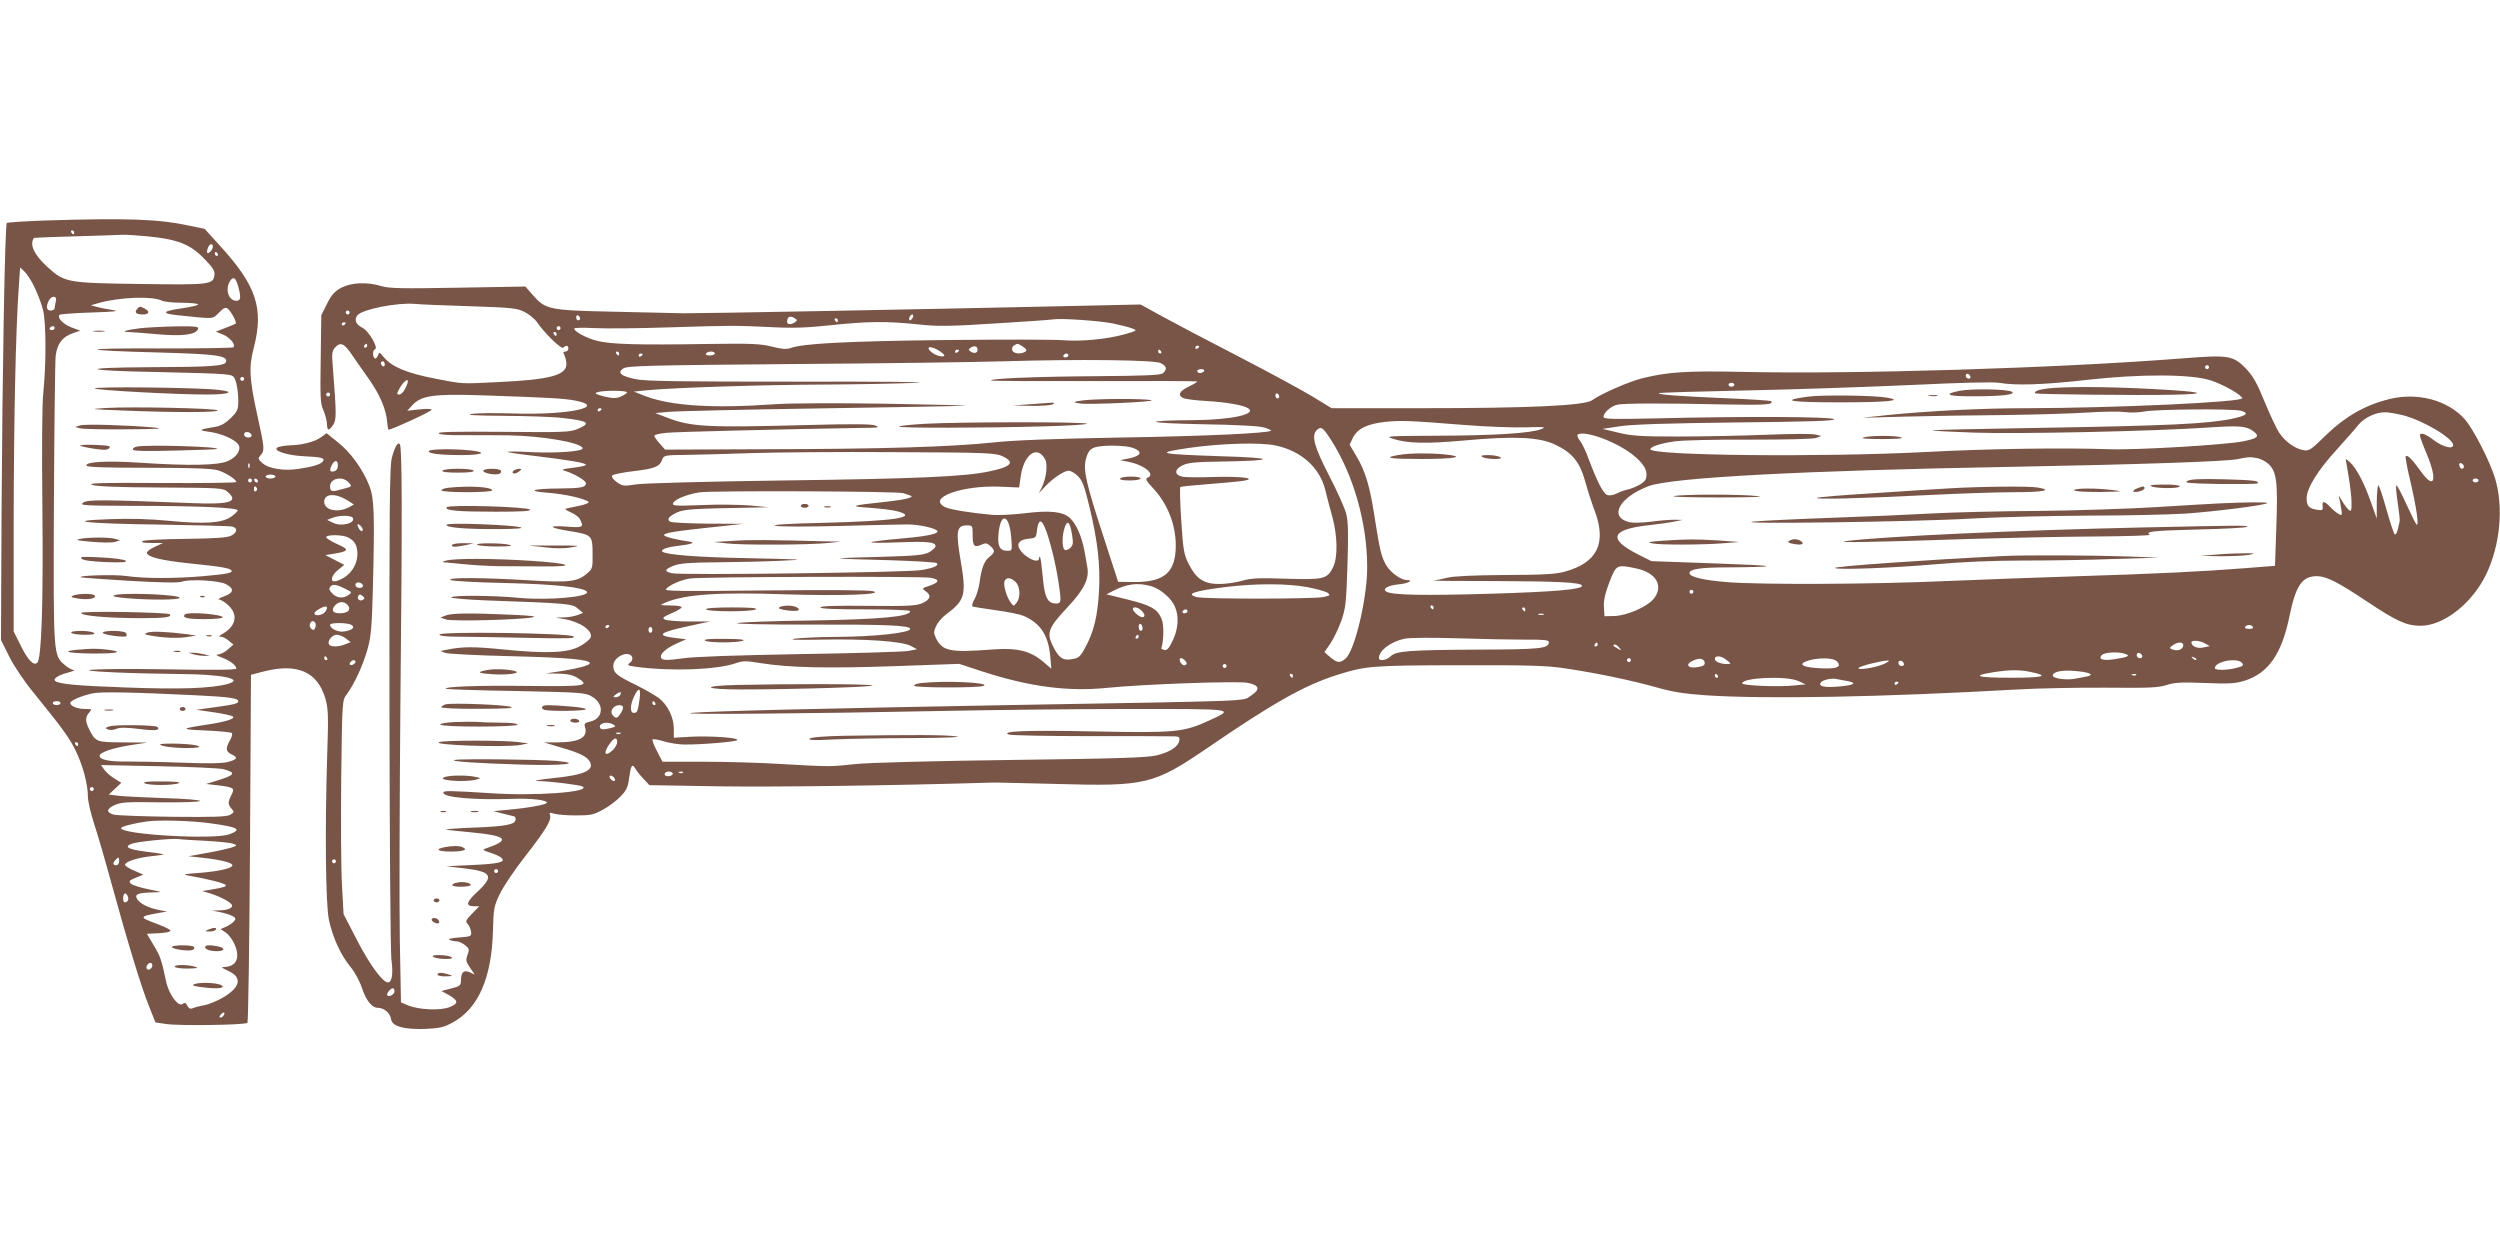 <?xml version="1.0" standalone="no"?>
<!DOCTYPE svg PUBLIC "-//W3C//DTD SVG 20010904//EN"
 "http://www.w3.org/TR/2001/REC-SVG-20010904/DTD/svg10.dtd">
<svg version="1.0" xmlns="http://www.w3.org/2000/svg"
 width="1280pt" height="640pt" viewBox="0 0 1280 640"
 preserveAspectRatio="xMidYMid meet">
<g transform="translate(0,640) scale(0.1,-0.1)"
fill="#795548" stroke="none">
<path d="M228 5271 c-103 -4 -190 -9 -193 -13 -10 -9 -23 -765 -27 -1479 l-3
-656 42 -84 c24 -49 78 -129 130 -192 144 -177 180 -227 212 -294 35 -72 61
-168 61 -231 0 -23 14 -84 30 -134 17 -50 58 -191 91 -312 82 -299 152 -529
192 -628 l33 -83 55 -8 c68 -10 404 -5 416 6 4 5 10 408 13 895 l5 887 65 17
c172 44 276 -1 316 -139 14 -49 16 -87 10 -263 -13 -403 -9 -788 8 -869 19
-90 60 -180 110 -241 21 -25 47 -72 58 -105 22 -68 52 -105 83 -105 31 0 63
-27 67 -57 4 -38 66 -55 178 -51 71 3 94 9 138 33 131 71 200 229 206 471 3
111 5 125 35 187 17 36 76 124 131 194 106 136 135 185 126 210 -5 13 -1 14
21 7 16 -5 66 -9 113 -9 75 0 91 4 136 29 29 15 69 45 90 67 31 31 39 48 45
95 9 65 16 77 31 50 6 -11 25 -35 42 -53 l31 -33 355 -6 c279 -4 861 3 1395
19 22 1 175 -3 340 -7 450 -13 493 -2 762 181 343 235 501 324 668 377 149 47
177 49 630 50 364 1 448 -2 545 -17 166 -25 339 -62 460 -96 80 -23 141 -33
255 -41 308 -20 887 -10 1597 30 104 6 306 10 450 9 221 -2 271 0 312 14 41
13 75 15 196 10 124 -5 155 -3 203 12 120 38 189 136 228 325 33 162 65 210
142 210 48 0 108 -31 258 -131 147 -98 198 -122 269 -123 119 -2 267 113 340
265 71 149 89 342 45 489 -26 87 -111 253 -155 303 -88 99 -243 140 -390 103
-120 -30 -223 -89 -319 -182 -79 -78 -89 -84 -117 -79 -45 8 -94 44 -125 90
-14 22 -48 94 -75 160 -38 94 -59 130 -94 167 -66 68 -89 72 -327 53 -639 -50
-1686 -82 -2253 -69 -282 6 -377 0 -509 -32 -69 -17 -212 -79 -259 -113 -40
-28 -319 -41 -884 -41 l-450 0 -100 61 c-55 33 -226 126 -381 206 -155 80
-330 172 -390 205 l-107 59 -463 -10 c-670 -15 -1801 -36 -1877 -35 -36 1
-195 4 -355 8 -333 7 -351 11 -415 83 l-40 46 -345 -6 c-286 -5 -352 -4 -392
8 -72 22 -151 19 -203 -7 -36 -19 -51 -35 -75 -82 l-30 -60 -3 -224 c-3 -196
-2 -230 14 -263 9 -21 17 -52 18 -69 1 -37 10 -38 32 -5 17 27 17 51 -2 298
-6 66 -4 80 11 97 28 31 47 23 88 -38 21 -31 61 -88 88 -126 54 -77 87 -154
91 -216 2 -22 5 -40 8 -40 16 0 220 94 220 102 0 5 -26 6 -62 2 l-63 -7 25 27
c46 51 108 60 355 52 358 -12 417 -16 475 -26 176 -32 -26 -76 -310 -67 -91 3
-187 2 -215 -2 -34 -6 19 -9 165 -10 118 -1 253 -5 299 -11 135 -15 150 -26
79 -56 -39 -17 -72 -18 -383 -15 -246 2 -337 0 -329 -8 6 -7 53 -10 125 -9 62
0 168 0 234 -1 176 -3 374 -38 378 -66 3 -16 -129 -26 -263 -20 -68 4 -122 4
-120 1 3 -3 64 -12 135 -20 181 -22 265 -36 265 -46 0 -4 -30 -11 -67 -15 -52
-6 -62 -10 -43 -15 46 -13 110 -50 110 -64 0 -21 -23 -26 -133 -27 -142 -1
-176 -13 -62 -22 86 -6 190 -30 209 -47 4 -4 -18 -14 -50 -20 -33 -7 -63 -13
-69 -15 -5 -1 7 -9 27 -18 20 -8 41 -24 47 -35 22 -42 16 -45 -71 -38 -100 7
-86 -7 24 -24 108 -18 112 -21 112 -115 1 -72 -1 -78 -27 -100 -50 -44 -93
-49 -302 -36 -233 14 -413 15 -399 2 5 -6 131 -13 279 -16 257 -6 406 -22 420
-45 16 -26 -197 -45 -347 -31 -136 13 -348 14 -348 2 0 -4 80 -11 178 -15 423
-15 442 -17 471 -42 l26 -22 -28 -11 c-16 -6 -47 -12 -70 -12 l-42 -1 46 -8
c80 -14 146 -60 133 -94 -3 -9 -27 -29 -52 -43 -61 -36 -171 -41 -397 -18
-153 15 -205 15 -290 -2 l-30 -6 25 -10 c14 -5 169 -13 345 -17 282 -7 395
-17 395 -36 0 -10 -58 -26 -140 -39 l-85 -13 64 -1 c46 -1 73 -7 98 -22 66
-41 44 -44 -253 -41 -259 3 -432 -3 -421 -15 3 -2 164 -8 359 -11 331 -7 355
-8 388 -28 66 -38 60 -114 -10 -129 -25 -5 -30 -11 -25 -26 17 -54 -26 -79
-139 -80 l-71 0 83 -25 c101 -29 138 -48 152 -74 24 -44 -29 -68 -188 -84 -75
-8 -106 -14 -77 -15 63 -1 215 -20 228 -28 46 -28 -244 -50 -473 -34 -211 13
-240 14 -240 2 0 -24 159 -38 360 -31 90 3 170 -6 170 -20 0 -9 -95 -27 -199
-36 l-74 -7 49 -13 c27 -7 52 -13 57 -14 4 0 7 -7 7 -15 0 -26 -48 -36 -207
-42 -84 -3 -152 -8 -150 -10 2 -2 58 -8 123 -14 192 -18 212 -39 79 -84 -16
-6 -12 -9 23 -20 23 -7 50 -19 58 -26 27 -22 -10 -32 -150 -38 l-131 -6 92
-11 c142 -17 154 -39 67 -120 -58 -54 -62 -74 -16 -74 l26 0 -37 -38 c-32 -33
-35 -40 -23 -52 8 -8 16 -26 18 -40 3 -24 0 -25 -62 -30 -42 -3 -59 -8 -47
-13 10 -4 27 -7 37 -7 10 0 28 -9 41 -19 21 -17 23 -23 13 -49 -10 -27 -9 -35
12 -66 l25 -36 -26 12 c-31 14 -45 0 -45 -44 0 -23 -6 -28 -50 -39 l-50 -13
37 -20 c50 -29 52 -43 6 -62 -45 -19 -158 -15 -215 9 l-35 15 -6 323 c-3 178
-1 720 3 1204 10 971 9 1319 -3 1331 -11 12 -25 -12 -41 -71 -11 -41 -13 -270
-12 -1275 1 -674 5 -1255 10 -1292 10 -74 3 -118 -18 -118 -27 0 -96 95 -161
222 l-66 128 -8 147 c-5 82 -6 328 -4 548 5 400 5 400 29 431 39 53 83 149
106 231 18 65 22 116 27 303 10 395 7 467 -18 533 -33 84 -97 173 -163 224
l-56 45 -29 -21 c-31 -23 -97 -40 -158 -41 -22 -1 -49 -5 -60 -9 -38 -15 39
-43 132 -47 89 -4 107 -9 97 -25 -9 -15 -47 -28 -121 -39 -79 -13 -159 0 -192
31 -20 19 -21 22 -7 38 22 24 20 40 -14 193 -43 195 -47 256 -21 356 53 203
14 320 -174 525 l-77 85 -76 16 c-163 35 -316 40 -744 27z m152 -61 c0 -5 -2
-10 -4 -10 -3 0 -8 5 -11 10 -3 6 -1 10 4 10 6 0 11 -4 11 -10z m375 -20 c153
-15 218 -40 288 -112 46 -47 58 -64 55 -86 -6 -49 -23 -51 -377 -46 -378 5
-390 7 -478 87 -69 63 -93 116 -69 149 0 1 95 5 211 8 116 3 224 7 240 8 17 1
75 -3 130 -8z m335 -54 c0 -7 -7 -19 -15 -26 -16 -13 -20 -3 -9 24 8 20 24 21
24 2z m25 -36 c3 -5 1 -10 -4 -10 -6 0 -11 5 -11 10 0 6 2 10 4 10 3 0 8 -4
11 -10z m-937 -173 c16 -34 36 -87 43 -117 15 -64 16 -266 1 -417 -7 -63 -8
-295 -5 -595 5 -479 -4 -769 -26 -791 -18 -18 -48 13 -84 86 l-37 74 0 559 c1
529 10 973 26 1202 l7 103 22 -21 c13 -12 37 -49 53 -83z m1042 5 c15 -55 13
-72 -10 -72 -43 0 -60 67 -28 107 15 18 26 8 38 -35z m-934 -74 c-3 -13 -6
-29 -6 -35 0 -7 -9 -13 -20 -13 -22 0 -26 20 -10 51 15 28 44 25 36 -3z m544
2 c10 -5 55 -10 99 -10 44 0 82 -4 85 -8 3 -5 -36 -14 -86 -21 -98 -14 -104
-26 -18 -35 193 -20 176 -21 211 13 25 26 34 29 46 20 17 -15 46 -69 40 -75
-3 -3 -27 -13 -53 -23 l-49 -19 37 -15 c36 -15 66 -52 53 -65 -4 -4 -174 -6
-378 -6 -426 2 -424 -10 3 -21 288 -8 348 -16 337 -48 -7 -21 -75 -26 -387
-27 -381 -2 -353 -18 45 -25 154 -3 303 -8 331 -11 49 -5 52 -7 63 -43 6 -21
11 -62 11 -91 0 -47 -4 -56 -38 -90 -26 -26 -50 -40 -77 -45 -88 -14 -93 -18
-33 -26 59 -8 125 -36 146 -62 21 -25 -3 -66 -50 -87 -51 -23 -196 -26 -453
-9 -170 11 -279 5 -272 -15 3 -8 91 -11 318 -11 223 0 326 -4 355 -13 40 -12
94 -47 94 -60 0 -4 -172 -6 -382 -5 -301 2 -378 0 -358 -9 17 -8 124 -13 348
-14 313 -2 324 -2 348 -23 58 -50 12 -65 -181 -57 -457 18 -539 19 -560 2 -18
-14 3 -15 251 -16 342 0 546 -9 541 -24 -2 -6 -18 -21 -36 -33 -46 -31 -132
-37 -311 -20 -100 10 -208 13 -305 9 -250 -9 -127 -23 255 -28 190 -3 355 -7
368 -10 30 -6 28 -31 -5 -47 -20 -10 -84 -14 -232 -16 -113 -1 -212 -6 -220
-11 -11 -7 3 -10 44 -10 l60 0 -43 -20 c-24 -11 -42 -25 -40 -32 7 -21 78 -38
222 -53 160 -16 204 -24 211 -36 8 -12 -21 -18 -145 -29 -147 -13 -306 -12
-395 1 -60 9 -259 2 -230 -7 6 -2 118 -10 249 -18 163 -9 248 -11 268 -4 39
14 187 6 223 -12 46 -23 43 -45 -7 -63 -24 -9 -36 -16 -27 -16 9 -1 31 -14 48
-30 53 -50 39 -109 -34 -149 -16 -9 -17 -11 -4 -12 9 0 27 -9 40 -20 l24 -20
-28 -25 c-15 -14 -38 -25 -50 -26 -15 0 -10 -5 17 -15 42 -15 76 -41 76 -57 0
-7 -117 -8 -347 -4 -377 6 -548 -4 -268 -16 88 -4 234 -7 325 -8 217 -1 336
-26 245 -51 -85 -23 -245 -28 -518 -18 -258 9 -348 18 -365 34 -11 11 16 29
65 42 26 7 40 13 31 13 -9 1 -30 12 -46 26 -59 50 -59 42 -56 820 2 391 6 734
9 763 8 63 34 97 88 116 l38 13 -46 17 c-43 17 -74 50 -60 64 4 4 77 9 163 12
124 4 147 7 107 13 -27 4 -63 11 -80 16 l-30 8 42 12 c108 30 276 36 323 11z
m1580 -28 c214 -7 239 -10 277 -30 23 -12 50 -34 60 -48 39 -58 127 -144 137
-134 14 14 26 12 26 -5 0 -8 -7 -15 -15 -15 -12 0 -13 -4 -5 -19 5 -11 10 -31
10 -45 0 -57 -85 -80 -345 -92 -197 -10 -181 -11 -330 18 -142 28 -217 59
-258 107 -24 29 -26 30 -32 11 -4 -11 -11 -18 -16 -15 -12 8 -12 42 1 47 19 6
-31 92 -63 109 -35 17 -45 42 -27 65 27 31 205 66 295 58 28 -3 156 -8 285
-12z m-620 -32 c0 -5 -4 -10 -10 -10 -5 0 -10 5 -10 10 0 6 5 10 10 10 6 0 10
-4 10 -10z m1180 -31 c0 -5 -4 -9 -10 -9 -5 0 -10 7 -10 16 0 8 5 12 10 9 6
-3 10 -10 10 -16z m1704 6 c-4 -8 -10 -15 -15 -15 -4 0 -6 7 -3 15 4 8 10 15
15 15 4 0 6 -7 3 -15z m-604 -5 c13 -9 13 -11 0 -20 -21 -14 -40 -12 -40 3 0
26 16 33 40 17z m220 -10 c0 -5 -2 -10 -4 -10 -3 0 -8 5 -11 10 -3 6 -1 10 4
10 6 0 11 -4 11 -10z m1408 -16 c41 -9 86 -20 100 -26 26 -10 24 -11 -38 -29
-93 -26 -222 -38 -315 -31 -44 4 -319 4 -610 1 -503 -6 -727 -18 -787 -41 -20
-7 -44 -6 -95 7 -58 15 -105 17 -323 14 -365 -6 -504 -2 -573 16 -55 14 -117
47 -117 63 0 4 48 5 107 2 60 -3 232 -1 383 4 322 10 331 10 520 1 111 -6 183
-3 305 10 187 20 286 21 447 4 101 -11 159 -10 395 5 153 9 287 19 298 21 40
6 231 -7 303 -21z m-3928 2 c0 -3 -4 -8 -10 -11 -5 -3 -10 -1 -10 4 0 6 5 11
10 11 6 0 10 -2 10 -4z m-1490 -26 c0 -5 -7 -10 -16 -10 -8 0 -12 5 -9 10 3 6
10 10 16 10 5 0 9 -4 9 -10z m2590 0 c0 -5 -4 -10 -10 -10 -5 0 -10 5 -10 10
0 6 5 10 10 10 6 0 10 -4 10 -10z m-20 -30 c0 -5 -2 -10 -4 -10 -3 0 -8 5 -11
10 -3 6 -1 10 4 10 6 0 11 -4 11 -10z m-970 -60 c0 -5 -5 -10 -11 -10 -5 0 -7
5 -4 10 3 6 8 10 11 10 2 0 4 -4 4 -10z m3359 -6 c18 -13 20 -18 10 -25 -23
-14 -59 -10 -66 7 -3 9 0 20 8 25 19 12 21 11 48 -7z m-404 -45 c-7 -10 -47 1
-67 19 -30 26 -8 33 32 11 22 -12 37 -26 35 -30z m170 31 c0 -18 -16 -22 -35
-10 -13 9 -13 11 0 20 19 12 35 8 35 -10z m1135 16 c0 -3 -4 -8 -10 -11 -5 -3
-10 -1 -10 4 0 6 5 11 10 11 6 0 10 -2 10 -4z m-1230 -20 c0 -3 -4 -8 -10 -11
-5 -3 -10 -1 -10 4 0 6 5 11 10 11 6 0 10 -2 10 -4z m1035 -6 c3 -5 1 -10 -4
-10 -6 0 -11 5 -11 10 0 6 2 10 4 10 3 0 8 -4 11 -10z m-2775 -10 c0 -5 -2
-10 -4 -10 -3 0 -8 5 -11 10 -3 6 -1 10 4 10 6 0 11 -4 11 -10z m490 0 c0 -5
-12 -10 -26 -10 -14 0 -23 4 -19 10 3 6 15 10 26 10 10 0 19 -4 19 -10z m-370
-4 c0 -3 -4 -8 -10 -11 -5 -3 -10 -1 -10 4 0 6 5 11 10 11 6 0 10 -2 10 -4z
m2180 -6 c0 -5 -7 -10 -16 -10 -8 0 -12 5 -9 10 3 6 10 10 16 10 5 0 9 -4 9
-10z m473 -39 c31 -16 34 -32 11 -52 -12 -10 -87 -13 -332 -15 -320 -2 -558
-12 -547 -22 3 -3 241 -4 530 -3 289 1 525 0 525 -2 0 -3 -20 -15 -45 -27 -47
-23 -57 -43 -27 -58 9 -5 62 -12 117 -15 104 -6 189 -21 215 -37 48 -30 -82
-59 -270 -61 -282 -2 -264 -15 30 -21 182 -3 299 -9 323 -17 22 -7 37 -14 35
-16 -14 -13 -334 -28 -763 -35 -339 -6 -559 -14 -655 -25 -217 -23 -575 -34
-1160 -35 l-525 -2 -27 31 c-16 17 -28 35 -28 40 0 5 28 12 63 15 48 5 566 18
1047 26 41 1 43 2 20 12 -17 7 -125 8 -340 2 -527 -14 -602 -10 -728 39 l-57
22 65 6 c36 4 387 12 780 18 393 6 729 12 745 14 17 1 -168 6 -410 10 -265 4
-494 3 -575 -3 -312 -22 -525 -8 -656 42 l-59 23 70 7 c130 13 588 28 905 29
173 1 385 5 470 9 91 4 -159 7 -610 6 -609 0 -778 2 -827 13 -76 16 -94 33
-61 55 20 13 137 16 858 22 459 3 948 10 1085 14 394 12 774 7 808 -9z m-3973
-7 c0 -8 -4 -12 -10 -9 -5 3 -10 10 -10 16 0 5 5 9 10 9 6 0 10 -7 10 -16z
m9340 -14 c0 -5 -4 -10 -10 -10 -5 0 -10 5 -10 10 0 6 5 10 10 10 6 0 10 -4
10 -10z m-5145 -20 c-3 -5 -13 -10 -21 -10 -8 0 -14 5 -14 10 0 6 9 10 21 10
11 0 17 -4 14 -10z m3922 -36 c-9 -9 -28 6 -21 18 4 6 10 6 17 -1 6 -6 8 -13
4 -17z m1233 -12 c63 -20 160 -76 160 -91 0 -20 -652 -50 -1101 -51 -232 0
-506 -14 -714 -35 l-130 -14 220 6 c121 3 351 7 510 8 160 2 352 8 427 13 75
5 160 6 189 2 29 -4 73 -2 98 3 56 12 455 15 494 4 45 -12 31 -25 -45 -41
-120 -26 -344 -36 -951 -46 -319 -5 -581 -11 -583 -13 -3 -3 93 -8 213 -12
226 -8 923 7 1198 26 165 11 198 8 235 -21 30 -24 20 -34 -52 -49 -83 -18
-548 -46 -688 -41 -234 8 -614 3 -935 -14 -537 -28 -1415 -19 -1415 14 0 13
52 30 123 40 39 6 213 10 387 9 185 0 325 3 340 9 l25 10 -29 7 c-16 5 -131 4
-255 -1 -124 -5 -327 -9 -451 -9 -188 0 -238 3 -305 20 l-80 19 85 13 c59 10
245 16 598 20 380 4 511 8 502 17 -13 13 -470 15 -907 4 -232 -5 -273 -4 -273
8 0 20 35 52 67 61 30 9 236 9 570 2 191 -4 238 0 221 17 -3 3 -106 10 -229
15 -258 11 -353 19 -345 26 3 3 206 9 452 14 246 5 625 18 843 28 251 12 414
16 446 11 85 -15 231 -10 450 15 277 31 535 30 635 -3z m-10070 8 c0 -5 -4
-10 -10 -10 -5 0 -10 5 -10 10 0 6 5 10 10 10 6 0 10 -4 10 -10z m825 -49 c-8
-17 -22 -31 -31 -31 -12 0 -13 4 -3 23 17 33 43 60 47 48 2 -5 -4 -23 -13 -40z
m6805 19 c0 -5 -7 -10 -15 -10 -8 0 -15 5 -15 10 0 6 7 10 15 10 8 0 15 -4 15
-10z m-5670 -39 c0 -5 -14 -14 -31 -21 -24 -11 -41 -10 -86 0 -42 11 -51 16
-37 21 27 11 154 11 154 0z m-1520 -11 c0 -5 -4 -10 -10 -10 -5 0 -10 5 -10
10 0 6 5 10 10 10 6 0 10 -4 10 -10z m4860 -11 c0 -5 -4 -9 -10 -9 -5 0 -10 7
-10 16 0 8 5 12 10 9 6 -3 10 -10 10 -16z m-3470 -63 c0 -3 -4 -8 -10 -11 -5
-3 -10 -1 -10 4 0 6 5 11 10 11 6 0 10 -2 10 -4z m9219 -31 c103 -25 261 -118
261 -154 0 -23 -53 -9 -97 24 -46 35 -73 44 -73 24 0 -5 16 -49 36 -96 55
-133 38 -183 -30 -88 -46 64 -72 90 -79 78 -2 -4 8 -62 24 -127 32 -137 46
-236 31 -221 -5 6 -29 54 -53 107 -24 53 -46 95 -50 92 -3 -2 0 -41 7 -86 7
-46 12 -90 10 -98 -2 -8 -7 -28 -10 -43 -4 -15 -10 -26 -15 -23 -4 3 -23 58
-41 123 -18 65 -37 122 -42 128 -4 5 -8 -31 -9 -80 l0 -90 -32 90 c-35 98 -73
169 -106 199 -12 11 -21 17 -21 15 0 -2 7 -42 15 -89 8 -47 15 -107 15 -134 0
-43 -2 -47 -16 -35 -8 7 -24 29 -35 48 -11 20 -17 27 -14 16 4 -11 9 -37 12
-59 6 -35 4 -37 -13 -28 -10 6 -30 22 -43 36 -30 32 -43 33 -39 4 2 -19 -1
-22 -22 -19 -47 6 -60 19 -60 59 0 52 56 143 155 251 44 49 94 105 110 126 30
36 87 64 135 64 14 1 54 -6 89 -14z m-4800 -51 c112 -9 253 -14 313 -12 97 3
107 2 79 -9 -49 -21 -242 -33 -536 -34 -248 -1 -266 -2 -225 -15 78 -25 169
-27 370 -9 252 23 376 17 457 -19 95 -44 133 -91 163 -204 10 -37 30 -98 44
-135 63 -167 16 -266 -149 -313 -48 -14 -108 -17 -310 -18 -156 -1 -267 -6
-295 -14 -25 -6 -56 -13 -70 -14 -14 -2 126 -3 310 -3 322 -1 450 -7 450 -24
0 -19 -138 -31 -471 -41 -341 -10 -502 -7 -531 11 -22 14 6 31 62 37 48 4 82
22 43 22 -29 0 -81 37 -103 72 -27 44 -35 78 -60 238 -25 167 -49 248 -95 324
l-35 59 17 36 c23 46 73 71 166 81 81 8 118 7 406 -16z m-687 -72 c118 -182
188 -429 188 -657 0 -159 -64 -428 -111 -467 -28 -24 -42 -23 -78 7 l-30 26
31 45 c17 25 42 78 56 117 22 64 25 94 31 282 5 158 4 223 -6 263 -7 29 -47
118 -88 197 -76 147 -92 204 -63 233 21 21 32 13 70 -46z m-5524 21 c2 -8 -5
-13 -17 -13 -12 0 -21 6 -21 16 0 18 31 15 38 -3z m6916 -17 c129 -49 226
-127 226 -183 0 -27 -6 -37 -32 -53 -18 -11 -46 -22 -63 -26 -16 -3 -43 -13
-58 -21 -15 -8 -37 -11 -47 -8 -21 7 -52 68 -95 182 -14 40 -35 83 -45 96 -11
13 -16 27 -13 31 13 13 64 5 127 -18z m-1672 -37 c130 -28 224 -112 253 -226
9 -38 26 -101 37 -141 26 -96 28 -204 4 -255 -30 -62 -49 -66 -242 -60 -139 5
-179 3 -226 -11 -31 -9 -83 -16 -116 -16 -78 0 -117 26 -155 101 -26 51 -29
72 -39 223 -6 92 -8 169 -5 172 3 3 60 9 128 14 68 5 149 13 179 16 101 13 17
26 -130 22 -74 -3 -148 -2 -165 1 -42 9 -44 36 -3 57 27 15 64 19 208 21 277
4 274 19 -6 27 -326 11 -347 16 -164 43 162 23 362 29 442 12z m-732 -12 c51
-18 45 -40 -15 -53 l-50 -10 40 -8 c84 -16 144 -66 100 -82 -12 -5 -6 -17 29
-54 74 -79 116 -186 116 -294 -1 -136 -57 -186 -210 -186 l-85 1 -77 237 c-87
266 -103 337 -88 392 12 43 24 56 60 63 49 9 146 6 180 -6z m-667 -43 c66 -31
46 -54 -70 -78 -124 -26 -358 -37 -1053 -46 -379 -5 -715 -14 -753 -20 -63
-10 -70 -9 -98 11 -16 11 -28 26 -26 33 2 6 48 16 105 23 113 13 139 23 152
59 9 23 12 24 127 25 65 1 213 5 328 9 116 4 444 7 730 5 478 -2 523 -4 558
-21z m218 -16 c14 -25 6 -96 -16 -141 l-16 -32 31 33 c40 43 98 82 122 82 11
0 32 -13 47 -28 23 -22 34 -53 59 -157 42 -174 56 -297 49 -430 -7 -129 -26
-206 -68 -286 -28 -52 -35 -58 -71 -64 -47 -8 -67 6 -99 71 -31 64 -21 91 75
193 87 93 114 148 103 208 -3 15 -10 54 -15 85 -14 73 -42 136 -74 166 -36 33
-104 40 -233 24 -60 -7 -135 -11 -165 -8 -105 9 -215 27 -240 39 -98 47 83
114 285 105 l93 -4 7 50 c15 119 85 171 126 94z m6208 6 c17 -4 42 -17 55 -29
42 -39 49 -89 41 -316 l-7 -206 -152 -12 c-216 -17 -461 -29 -851 -41 -187 -6
-493 -17 -680 -25 -381 -17 -940 -19 -1116 -6 -127 10 -199 27 -199 47 0 20
56 29 195 29 283 2 264 9 -55 20 l-335 12 -65 33 c-161 80 -143 130 53 151 51
6 110 14 132 19 l40 8 -41 1 c-22 0 -77 -4 -121 -10 -47 -6 -93 -7 -113 -2
-104 27 -49 127 101 184 115 44 793 80 1869 99 643 12 1085 27 1145 39 54 12
67 12 104 5z m-9829 -38 c0 -15 -7 -26 -20 -29 -22 -6 -25 5 -10 34 15 26 30
24 30 -5z m-453 -8 c-3 -8 -6 -5 -6 6 -1 11 2 17 5 13 3 -3 4 -12 1 -19z
m11338 4 c0 -18 -20 -15 -23 4 -3 10 1 15 10 12 7 -3 13 -10 13 -16z m-11205
-52 c0 -5 -11 -10 -25 -10 -14 0 -25 5 -25 10 0 6 11 10 25 10 14 0 25 -4 25
-10z m-120 -20 c0 -5 -4 -10 -10 -10 -5 0 -10 5 -10 10 0 6 5 10 10 10 6 0 10
-4 10 -10z m31 -3 c-1 -12 -15 -9 -19 4 -3 6 1 10 8 8 6 -3 11 -8 11 -12z
m464 -7 c20 -22 20 -21 -47 -38 -40 -11 -48 -8 -48 18 0 41 63 55 95 20z
m10905 10 c0 -5 -7 -10 -15 -10 -8 0 -15 5 -15 10 0 6 7 10 15 10 8 0 15 -4
15 -10z m-11375 -39 c3 -5 1 -12 -5 -16 -5 -3 -10 1 -10 9 0 18 6 21 15 7z
m3309 -26 c53 -17 52 -16 29 -25 -11 -5 -68 -14 -125 -20 -173 -18 -185 -23
-73 -30 55 -4 120 -12 144 -19 105 -30 -24 -49 -389 -58 -183 -4 -263 -10
-240 -15 19 -5 166 -5 325 -1 160 4 317 8 350 8 62 0 155 -21 155 -36 0 -14
-70 -27 -204 -38 -71 -6 -132 -14 -135 -17 -3 -4 57 -4 134 -1 153 6 195 2
195 -19 0 -7 -15 -21 -32 -31 -28 -15 -68 -19 -248 -24 -118 -3 -213 -6 -210
-8 3 -2 114 -6 247 -9 133 -4 245 -11 249 -15 13 -13 -15 -25 -80 -36 -71 -12
-1228 -27 -1275 -16 -42 9 -39 20 9 39 32 12 81 16 223 17 100 1 247 4 327 8
134 6 122 7 -165 13 -271 5 -428 18 -444 34 -10 10 25 23 79 29 69 8 95 17 60
22 -61 8 -130 25 -130 33 0 11 52 20 240 40 l165 18 -180 1 c-99 1 -186 5
-194 10 -19 12 -6 28 37 48 36 16 87 19 382 24 l85 2 -95 9 c-52 4 -164 6
-248 2 -131 -5 -151 -4 -146 9 7 20 68 45 134 56 56 10 1013 6 1044 -4z
m-2845 -37 l33 -21 -27 -15 c-57 -29 -125 -14 -125 29 0 42 56 46 119 7z m27
-89 c16 -27 -58 -47 -100 -26 l-31 15 25 10 c34 14 97 15 106 1z m3371 -97 c6
-72 6 -72 -19 -72 -39 0 -51 23 -46 84 10 115 55 106 65 -12z m176 39 c22 -54
53 -181 66 -268 16 -105 15 -113 -12 -113 -44 0 -59 32 -68 136 -5 53 -11 99
-14 102 -3 3 -5 0 -5 -6 0 -33 -77 5 -101 49 -15 28 4 47 49 51 33 3 37 6 40
33 7 67 23 73 45 16z m136 -29 c7 -44 5 -54 -10 -68 -10 -9 -23 -13 -28 -9
-14 8 -14 73 0 114 15 42 27 29 38 -37z m-3633 21 c-4 -4 -11 -1 -16 7 -16 25
-11 35 7 17 9 -9 13 -20 9 -24z m3124 -22 c0 -57 8 -66 44 -50 22 10 29 9 46
-6 26 -23 25 -33 -4 -56 -27 -21 -41 -58 -51 -134 -4 -27 -15 -64 -25 -82 -11
-18 -15 -35 -11 -38 5 -2 58 -11 117 -19 60 -8 125 -21 144 -29 86 -37 127
-98 137 -205 l6 -66 -42 36 c-65 55 -132 72 -255 63 -224 -17 -261 -10 -295
60 -11 24 -11 32 2 60 8 18 30 43 47 56 102 76 109 101 78 282 -25 148 -20
177 32 177 29 0 30 -1 30 -49z m-3197 -13 c34 -18 46 -40 47 -83 0 -64 -43
-120 -107 -140 -36 -10 -29 28 9 58 l31 25 -49 25 -48 25 44 7 c78 13 80 21
17 49 -31 14 -57 30 -57 35 0 15 86 14 113 -1z m6597 -159 c102 -22 140 -92
85 -157 -34 -40 -136 -84 -199 -86 l-51 -1 -3 47 c-2 33 6 69 28 127 35 91 37
92 140 70z m-3616 -47 c49 -9 47 -23 -5 -41 -39 -13 -40 -14 -20 -28 31 -21
25 -42 -16 -61 -33 -14 -71 -16 -280 -14 -164 2 -243 -1 -243 -8 0 -7 77 -10
230 -10 136 0 230 -4 230 -9 0 -28 -148 -42 -510 -48 -190 -2 -358 -9 -375
-13 -18 -5 138 -8 380 -8 386 1 505 -4 505 -22 0 -20 -180 -40 -380 -41 -85 0
-180 -5 -210 -9 -36 -6 7 -7 130 -5 229 5 417 -8 463 -32 l32 -17 -45 -9 c-25
-4 -274 -12 -555 -16 -328 -6 -543 -13 -602 -22 -71 -10 -96 -10 -105 -1 -17
17 16 50 76 77 l49 22 -51 6 c-107 13 -91 28 66 62 l107 23 -107 0 c-59 0
-115 5 -124 10 -15 8 -9 13 34 32 29 12 52 26 52 31 0 5 -26 9 -57 9 -57 1
-57 1 -28 14 100 43 267 55 620 43 280 -9 505 -1 445 16 -22 6 -227 7 -553 4
-439 -5 -517 -4 -507 7 16 20 74 46 121 54 53 9 1181 12 1233 4z m436 -22 c24
-24 26 -78 5 -106 -15 -19 -15 -19 -30 1 -21 27 -39 90 -32 109 9 22 33 20 57
-4z m-3342 -17 c2 -8 -5 -13 -17 -13 -12 0 -21 6 -21 16 0 18 31 15 38 -3z
m-84 -21 c28 -14 29 -15 11 -28 -27 -20 -61 -17 -84 8 -16 16 -18 25 -9 35 12
14 33 11 82 -15z m4119 17 c47 -13 106 -63 123 -106 21 -49 17 -112 -11 -171
-18 -39 -30 -53 -42 -50 -10 2 -17 5 -17 8 13 43 14 122 1 152 -21 50 -54 69
-176 99 l-106 26 35 18 c69 36 126 43 193 24z m799 -5 c48 -9 95 -22 105 -29
16 -12 14 -14 -22 -22 -50 -10 -610 -11 -648 0 -59 16 -15 31 153 52 150 18
310 18 412 -1z m1978 -24 c0 -5 -4 -10 -10 -10 -5 0 -10 5 -10 10 0 6 5 10 10
10 6 0 10 -4 10 -10z m-6812 -41 c-16 -10 -33 5 -23 21 5 8 11 8 21 -1 12 -10
12 -14 2 -20z m-74 -32 c13 -22 -5 -37 -46 -37 -35 0 -44 17 -22 41 21 23 52
21 68 -4z m-117 -27 c-12 -20 -57 -28 -57 -10 0 12 52 40 62 34 4 -3 2 -14 -5
-24z m5673 20 c0 -5 -2 -10 -4 -10 -3 0 -8 5 -11 10 -3 6 -1 10 4 10 6 0 11
-4 11 -10z m-1496 -16 c19 -18 21 -34 4 -34 -14 0 -48 30 -48 42 0 14 28 9 44
-8z m1966 6 c0 -5 -2 -10 -4 -10 -3 0 -8 5 -11 10 -3 6 -1 10 4 10 6 0 11 -4
11 -10z m-1730 -10 c0 -5 -7 -10 -16 -10 -8 0 -12 5 -9 10 3 6 10 10 16 10 5
0 9 -4 9 -10z m1823 -17 c-7 -2 -19 -2 -25 0 -7 3 -2 5 12 5 14 0 19 -2 13 -5z
m-6289 -42 c4 -5 3 -16 0 -25 -5 -12 -10 -14 -20 -6 -7 7 -10 18 -7 26 6 16
19 18 27 5z m186 -11 c19 -12 5 -26 -36 -33 -31 -6 -74 14 -74 34 0 12 90 12
110 -1z m4050 -16 c0 -8 -4 -14 -10 -14 -5 0 -10 9 -10 21 0 11 5 17 10 14 6
-3 10 -13 10 -21z m-2730 12 c0 -3 -4 -8 -10 -11 -5 -3 -10 -1 -10 4 0 6 5 11
10 11 6 0 10 -2 10 -4z m8415 -6 c4 -6 -5 -10 -20 -10 -15 0 -24 4 -20 10 3 6
12 10 20 10 8 0 17 -4 20 -10z m-8195 -15 c0 -8 -4 -15 -10 -15 -5 0 -10 7
-10 15 0 8 5 15 10 15 6 0 10 -7 10 -15z m-1569 -44 l24 -19 -28 -11 c-35 -14
-74 -14 -82 -1 -11 17 15 50 39 50 13 0 34 -9 47 -19z m4059 9 c0 -5 -5 -10
-11 -10 -5 0 -7 5 -4 10 3 6 8 10 11 10 2 0 4 -4 4 -10z m1978 -15 c91 1 122
-2 122 -12 0 -34 -41 -38 -363 -39 -357 -2 -420 -7 -448 -35 -20 -20 -59 -26
-59 -8 0 38 61 84 132 99 25 5 137 6 268 2 124 -4 280 -7 348 -7z m3481 -19
l25 -14 -33 -7 c-31 -7 -61 6 -61 26 0 13 42 10 69 -5z m-3109 -6 c0 -5 -5
-10 -11 -10 -5 0 -7 5 -4 10 3 6 8 10 11 10 2 0 4 -4 4 -10z m2998 -7 c-4 -20
-30 -28 -56 -18 -16 6 -15 8 2 21 28 20 58 18 54 -3z m-2887 -10 c13 -15 12
-15 -8 -4 -24 12 -29 21 -14 21 5 0 15 -7 22 -17z m2593 -32 c24 -9 9 -16 -58
-26 -58 -9 -84 -1 -66 20 13 16 90 20 124 6z m84 -9 c2 -7 -3 -12 -12 -12 -9
0 -16 7 -16 16 0 17 22 14 28 -4z m-7731 -7 c3 -9 -2 -22 -12 -29 -16 -11 -12
-14 31 -20 176 -24 415 -16 513 19 34 12 52 12 124 0 144 -23 330 -28 680 -16
l338 12 122 -40 c238 -77 434 -103 633 -83 186 19 668 36 721 26 62 -12 68
-34 16 -67 -43 -28 43 -25 -1238 -47 -942 -17 -1536 -31 -1625 -40 -96 -10
599 -4 1290 10 245 5 672 10 949 10 556 0 543 2 412 -59 -130 -60 -173 -64
-581 -56 -354 7 -489 2 -445 -16 11 -4 193 -8 405 -8 212 0 404 0 428 -1 39 0
43 -2 40 -21 -4 -31 -46 -59 -114 -76 -48 -12 -192 -17 -749 -24 -389 -5 -736
-14 -795 -21 -130 -14 -131 -14 -375 0 -110 7 -293 12 -406 12 l-207 0 -28 54
c-16 30 -26 57 -23 60 3 3 30 -1 59 -10 30 -9 77 -16 105 -16 83 -1 265 14
270 23 8 12 -139 22 -236 17 l-89 -5 0 45 c0 59 -31 123 -77 158 -20 15 -73
45 -117 67 -99 48 -116 62 -116 98 0 47 81 83 97 44z m-1562 -5 c3 -5 1 -10
-4 -10 -6 0 -11 5 -11 10 0 6 2 10 4 10 3 0 8 -4 11 -10z m7166 -10 c23 -18
23 -19 4 -20 -35 0 -65 12 -65 26 0 20 34 17 61 -6z m2404 2 c-3 -3 -11 0 -18
7 -9 10 -8 11 6 5 10 -3 15 -9 12 -12z m-5176 -6 c9 -11 9 -16 0 -21 -10 -7
-28 10 -29 28 0 12 17 8 29 -7z m2281 4 c0 -5 -4 -10 -10 -10 -5 0 -10 5 -10
10 0 6 5 10 10 10 6 0 10 -4 10 -10z m378 -12 c2 -12 -6 -19 -32 -23 -56 -11
-73 15 -22 35 29 12 50 8 54 -12z m677 6 c26 -27 2 -39 -72 -36 -104 3 -137
22 -70 41 54 15 124 13 142 -5z m-7585 -3 c0 -5 -7 -11 -15 -15 -15 -5 -20 5
-8 17 9 10 23 9 23 -2z m7825 -11 c-42 -19 -143 -34 -128 -19 10 10 119 37
148 37 13 0 5 -6 -20 -18z m103 2 c2 -7 -3 -12 -12 -12 -9 0 -16 7 -16 16 0
17 22 14 28 -4z m1731 4 c10 -12 6 -17 -26 -25 -47 -13 -113 -14 -113 -2 0 35
115 56 139 27z m-5199 -16 c0 -5 -4 -10 -10 -10 -5 0 -10 5 -10 10 0 6 5 10
10 10 6 0 10 -4 10 -10z m4119 -31 c96 -20 65 -29 -105 -29 -172 0 -204 10
-89 28 84 13 136 14 194 1z m298 -7 c17 -10 12 -12 -79 -28 -44 -7 -108 3
-108 17 0 19 45 29 108 24 34 -2 70 -8 79 -13z m-4077 -12 c0 -5 -2 -10 -4
-10 -3 0 -8 5 -11 10 -3 6 -1 10 4 10 6 0 11 -4 11 -10z m2175 0 c3 -5 1 -10
-4 -10 -6 0 -11 5 -11 10 0 6 2 10 4 10 3 0 8 -4 11 -10z m2142 4 c-3 -3 -12
-4 -19 -1 -8 3 -5 6 6 6 11 1 17 -2 13 -5z m-1729 -31 l37 -17 -65 -6 c-78 -8
-260 0 -260 11 0 30 227 40 288 12z m245 1 c59 -10 44 -22 -39 -29 -75 -7
-111 2 -88 24 11 11 53 19 74 15 8 -2 32 -6 53 -10z m267 -8 c0 -3 -4 -8 -10
-11 -5 -3 -10 -1 -10 4 0 6 5 11 10 11 6 0 10 -2 10 -4z m-6445 -83 c-9 -65
-12 -73 -30 -73 -20 0 -20 40 2 85 23 49 35 44 28 -12z m-2270 17 c168 -8 215
-15 215 -30 0 -12 -18 -17 -120 -31 l-95 -13 90 -13 c49 -7 93 -17 98 -22 11
-11 -38 -27 -133 -41 -139 -21 -140 -25 -8 -30 70 -3 130 -9 135 -13 4 -5 0
-22 -10 -38 -23 -41 -21 -57 8 -71 35 -16 31 -26 -17 -39 -30 -8 -99 -9 -233
-4 -104 4 -231 6 -281 6 -90 -2 -144 9 -144 29 0 18 66 40 159 55 l86 13 -126
1 c-138 1 -139 2 -173 68 -20 41 -20 62 1 85 15 17 14 18 -21 18 -40 0 -76 15
-76 31 0 12 58 37 114 49 41 9 208 6 531 -10z m2170 1 c-3 -6 -14 -11 -23 -11
-15 1 -15 2 2 15 21 16 32 13 21 -4z m-2865 -41 c0 -5 -9 -10 -20 -10 -11 0
-20 5 -20 10 0 6 9 10 20 10 11 0 20 -4 20 -10z m3045 0 c3 -5 1 -10 -4 -10
-6 0 -11 5 -11 10 0 6 2 10 4 10 3 0 8 -4 11 -10z m-165 -23 c0 -7 -7 -23 -16
-35 -13 -18 -19 -21 -30 -11 -17 14 -18 31 -2 47 16 16 48 15 48 -1z m-50 -87
c13 -8 13 -9 0 -14 -38 -11 -60 -13 -66 -5 -15 25 34 39 66 19z m37 -46 c-3
-3 -12 -4 -19 -1 -8 3 -5 6 6 6 11 1 17 -2 13 -5z m-17 -44 c0 -10 -10 -28
-22 -40 -41 -38 -52 -18 -17 31 24 34 39 37 39 9z m-2760 -10 c0 -5 -2 -10 -4
-10 -3 0 -8 5 -11 10 -3 6 -1 10 4 10 6 0 11 -4 11 -10z m743 -128 c68 -18 62
-30 -33 -59 l-55 -17 62 -7 c81 -10 86 -14 68 -49 -19 -37 -19 -49 1 -71 14
-16 14 -18 -8 -31 -18 -10 -82 -12 -295 -10 -150 2 -285 7 -300 11 -40 11 -39
29 4 49 33 15 66 17 235 14 109 -1 199 2 202 7 3 5 -79 12 -192 15 -108 4
-215 9 -236 13 l-39 5 32 30 32 30 -35 22 c-20 12 -43 32 -52 45 l-17 24 294
-6 c162 -3 311 -10 332 -15z m2301 -21 c3 -5 -3 -11 -14 -14 -20 -5 -35 5 -23
17 9 9 31 7 37 -3z m53 3 c-3 -3 -12 -4 -19 -1 -8 3 -5 6 6 6 11 1 17 -2 13
-5z m-349 -33 c3 -8 -1 -12 -9 -9 -7 2 -15 10 -17 17 -3 8 1 12 9 9 7 -2 15
-10 17 -17z m-2668 -51 c0 -5 -4 -10 -10 -10 -5 0 -10 5 -10 10 0 6 5 10 10
10 6 0 10 -4 10 -10z m595 -175 c147 -20 167 -32 98 -57 -82 -28 -553 -1 -553
32 0 8 62 24 130 34 62 9 234 4 325 -9z m-21 -90 c65 -4 128 -10 140 -15 21
-8 21 -8 -4 -18 -14 -5 -70 -18 -125 -28 l-100 -18 73 -8 c87 -9 152 -25 152
-38 0 -15 -66 -31 -167 -39 -83 -6 -92 -8 -58 -14 97 -17 185 -39 190 -48 6
-8 -6 -12 -80 -25 l-40 -6 40 -12 c49 -15 101 -42 111 -57 10 -16 -15 -29 -61
-30 l-40 -1 42 -8 c23 -5 52 -14 63 -20 18 -10 19 -14 8 -27 -7 -9 -26 -21
-41 -28 l-28 -12 26 -17 c15 -10 36 -37 46 -61 30 -69 10 -114 -53 -116 -18 0
-14 -4 19 -19 76 -34 65 -86 -30 -140 -28 -16 -68 -32 -87 -36 -19 -3 -45 -9
-57 -14 -18 -8 -25 -5 -34 11 -8 15 -14 18 -23 9 -23 -18 -72 49 -86 117 -23
110 -30 129 -64 185 l-34 57 62 3 c33 2 60 7 59 13 -1 5 -30 20 -65 33 -99 37
-98 39 7 58 l40 7 -42 8 c-53 10 -100 34 -112 58 -13 23 7 30 84 32 50 1 50 1
-25 16 -41 8 -81 21 -89 28 -13 13 -10 17 24 31 l39 16 -47 20 c-26 11 -47 25
-47 30 0 16 64 37 134 44 37 4 65 8 64 10 -2 1 -41 8 -88 13 -94 12 -118 25
-76 41 29 11 207 29 241 24 11 -2 73 -6 139 -9z m-444 -105 c0 -11 -7 -20 -15
-20 -18 0 -19 12 -3 28 16 16 18 15 18 -8z m1110 0 c0 -5 -4 -10 -10 -10 -5 0
-10 5 -10 10 0 6 5 10 10 10 6 0 10 -4 10 -10z m830 -50 c0 -5 -4 -10 -10 -10
-5 0 -10 5 -10 10 0 6 5 10 10 10 6 0 10 -4 10 -10z m-1895 -150 c-3 -6 -10
-10 -16 -10 -10 0 -12 33 -2 44 9 9 26 -22 18 -34z m125 -334 c0 -8 -7 -16
-15 -20 -15 -5 -21 14 -8 27 11 12 23 8 23 -7z m1240 -131 c0 -16 -27 -32 -37
-21 -7 7 16 36 28 36 5 0 9 -7 9 -15z m-875 -124 c-3 -6 -11 -11 -17 -11 -6 0
-6 6 2 15 14 17 26 13 15 -4z"/>
<path d="M701 4817 c-14 -18 -4 -27 31 -27 32 0 37 15 9 30 -25 13 -26 13 -40
-3z"/>
<path d="M722 4720 c-70 -8 -110 -20 -64 -20 12 0 77 -5 145 -11 131 -12 199
-3 211 26 5 13 -11 15 -107 14 -62 -1 -145 -5 -185 -9z"/>
<path d="M483 4703 c15 -2 37 -2 50 0 12 2 0 4 -28 4 -27 0 -38 -2 -22 -4z"/>
<path d="M485 4411 c10 -9 412 -31 575 -31 115 0 148 14 58 24 -101 12 -644
18 -633 7z"/>
<path d="M540 4311 c-90 -6 -84 -6 95 -13 260 -11 491 -10 479 1 -11 11 -446
20 -574 12z"/>
<path d="M410 4222 l-25 -8 25 -7 c14 -4 122 -6 240 -5 159 1 196 3 140 9
-131 12 -354 19 -380 11z"/>
<path d="M410 4119 c0 -3 30 -10 68 -16 53 -8 70 -8 81 2 11 11 0 14 -68 17
-44 2 -81 0 -81 -3z"/>
<path d="M698 4113 c-10 -2 -18 -9 -18 -15 0 -7 68 -9 213 -5 116 3 214 6 217
8 29 12 -366 24 -412 12z"/>
<path d="M410 3641 c-28 -6 -15 -9 61 -15 53 -5 107 -5 120 0 l24 8 -25 7
c-31 9 -133 9 -180 0z"/>
<path d="M417 3540 c8 -9 51 -15 125 -18 83 -3 110 -1 102 7 -6 6 -61 14 -125
17 -93 5 -112 4 -102 -6z"/>
<path d="M375 3351 c-16 -7 -11 -10 27 -16 49 -7 92 0 83 16 -7 11 -82 11
-110 0z"/>
<path d="M582 3351 c-8 -5 20 -10 70 -14 118 -10 268 -9 268 2 0 18 -311 29
-338 12z"/>
<path d="M1028 3343 c7 -3 16 -2 19 1 4 3 -2 6 -13 5 -11 0 -14 -3 -6 -6z"/>
<path d="M417 3262 c-9 -14 133 -27 305 -27 122 0 161 5 147 20 -11 10 -446
18 -452 7z"/>
<path d="M947 3254 c-17 -17 12 -24 99 -24 52 0 94 4 94 9 0 16 -178 30 -193
15z"/>
<path d="M365 3160 c3 -5 34 -10 68 -10 44 0 58 3 47 10 -20 13 -123 13 -115
0z"/>
<path d="M526 3161 c-6 -10 111 -27 121 -18 3 3 2 10 -2 16 -8 13 -112 15
-119 2z"/>
<path d="M755 3161 c-18 -7 -17 -9 10 -14 67 -13 143 -16 190 -9 l50 8 -50 7
c-99 13 -180 16 -200 8z"/>
<path d="M1058 3143 c6 -2 18 -2 25 0 6 3 1 5 -13 5 -14 0 -19 -2 -12 -5z"/>
<path d="M393 3073 c-85 -8 -40 -18 82 -19 129 -1 164 9 73 20 -53 6 -77 6
-155 -1z"/>
<path d="M893 3063 c9 -2 23 -2 30 0 6 3 -1 5 -18 5 -16 0 -22 -2 -12 -5z"/>
<path d="M990 3050 c14 -4 39 -8 55 -8 l30 0 -30 8 c-16 4 -41 8 -55 8 l-25 0
25 -8z"/>
<path d="M5545 4350 c-53 -7 -56 -10 -15 -16 45 -7 396 9 365 17 -38 9 -284 8
-350 -1z"/>
<path d="M5270 4330 l-85 -6 95 -2 c52 -1 102 3 110 8 12 8 10 9 -10 8 -14 -1
-63 -5 -110 -8z"/>
<path d="M4732 4230 c-68 -4 -126 -10 -129 -14 -8 -8 431 -8 737 1 134 3 235
10 225 14 -25 10 -667 9 -833 -1z"/>
<path d="M10483 4411 c-48 -6 -72 -16 -62 -25 6 -5 533 -11 704 -7 202 4 153
16 -118 30 -226 12 -438 12 -524 2z"/>
<path d="M10033 4399 c-90 -18 -60 -29 75 -28 143 0 215 9 193 23 -21 14 -207
17 -268 5z"/>
<path d="M9255 4369 c-145 -20 -93 -29 166 -29 242 0 329 9 242 24 -68 12
-336 15 -408 5z"/>
<path d="M9878 4373 c12 -2 30 -2 40 0 9 3 -1 5 -23 4 -22 0 -30 -2 -17 -4z"/>
<path d="M9540 4160 c-16 -5 20 -8 95 -8 76 0 113 3 100 8 -25 11 -161 11
-195 0z"/>
<path d="M7163 4071 c-87 -15 -51 -21 115 -21 175 0 234 12 114 24 -81 7 -172
6 -229 -3z"/>
<path d="M7590 4060 c8 -5 35 -10 60 -10 33 0 41 3 30 10 -8 5 -35 10 -60 10
-33 0 -41 -3 -30 -10z"/>
<path d="M5735 3950 c-4 -6 15 -10 49 -10 31 0 56 5 56 10 0 6 -22 10 -49 10
-28 0 -53 -4 -56 -10z"/>
<path d="M11200 3938 c-21 -11 4 -13 164 -16 104 -1 191 0 194 3 13 13 -17 17
-169 21 -120 3 -171 1 -189 -8z"/>
<path d="M11015 3910 c28 -12 145 -12 145 0 0 6 -34 10 -82 9 -56 0 -76 -3
-63 -9z"/>
<path d="M9970 3899 c-69 -4 -244 -15 -390 -25 -146 -9 -270 -19 -277 -23 -17
-9 229 -3 562 14 160 8 361 15 448 15 149 0 201 10 120 24 -50 8 -305 5 -463
-5z"/>
<path d="M10941 3899 c-13 -5 -21 -12 -18 -15 9 -9 57 5 57 16 0 12 -7 12 -39
-1z"/>
<path d="M10620 3890 c0 -6 50 -9 133 -9 109 2 122 3 72 9 -91 12 -205 11
-205 0z"/>
<path d="M8570 3860 c-19 -4 84 -7 230 -7 165 0 241 3 200 7 -84 10 -385 10
-430 0z"/>
<path d="M11370 3823 c-36 -2 -182 -10 -325 -19 -143 -9 -418 -18 -611 -20
-193 -1 -439 -7 -545 -13 -107 -6 -335 -16 -508 -22 -173 -6 -353 -15 -400
-19 -145 -15 832 -2 1114 15 143 8 411 14 595 15 185 0 407 5 495 10 158 11
411 43 423 54 5 6 -105 5 -238 -1z"/>
<path d="M10950 3699 c-624 -14 -1305 -45 -1495 -69 -79 -10 140 -6 645 11
168 5 443 11 612 12 168 1 301 5 295 9 -27 17 17 21 247 27 134 3 248 9 252
14 8 8 -53 7 -556 -4z"/>
<path d="M8505 3631 c-67 -5 -74 -7 -46 -13 39 -9 261 -8 371 1 l75 6 -109 8
c-114 7 -159 7 -291 -2z"/>
<path d="M9161 3631 c-11 -7 -5 -11 23 -16 40 -8 59 0 36 15 -19 12 -41 12
-59 1z"/>
<path d="M11340 3560 l-75 -6 105 -2 c58 0 123 3 145 7 35 8 32 9 -30 8 -38 0
-104 -3 -145 -7z"/>
<path d="M10255 3553 c-404 -20 -868 -53 -860 -61 10 -11 291 0 503 18 145 13
305 20 461 20 131 0 341 3 467 8 l229 7 -165 6 c-169 6 -527 8 -635 2z"/>
<path d="M4100 3810 c0 -5 9 -10 20 -10 11 0 20 5 20 10 0 6 -9 10 -20 10 -11
0 -20 -4 -20 -10z"/>
<path d="M4223 3803 c9 -2 23 -2 30 0 6 3 -1 5 -18 5 -16 0 -22 -2 -12 -5z"/>
<path d="M3755 3631 l-100 -6 64 -7 c79 -10 433 -8 521 2 l65 7 -61 1 c-308 8
-403 9 -489 3z"/>
<path d="M3991 3291 c-9 -6 3 -11 38 -16 54 -7 76 -1 51 15 -19 12 -71 12 -89
1z"/>
<path d="M3615 3280 c8 -13 235 -13 255 0 10 7 -30 10 -123 10 -90 0 -136 -4
-132 -10z"/>
<path d="M3610 3120 c18 -12 167 -12 195 0 13 5 -22 9 -95 9 -78 1 -110 -2
-100 -9z"/>
<path d="M4718 2903 c-21 -2 -38 -8 -38 -14 0 -11 340 -12 358 0 27 17 -197
27 -320 14z"/>
<path d="M3768 2893 c-184 -5 -164 -23 25 -23 284 0 713 14 672 21 -38 8 -428
8 -697 2z"/>
<path d="M4330 2633 c-111 -2 -178 -8 -185 -15 -7 -8 25 -9 120 -4 72 3 256 7
410 7 177 1 258 5 220 9 -59 8 -224 8 -565 3z"/>
<path d="M920 2770 c0 -5 7 -10 15 -10 8 0 15 5 15 10 0 6 -7 10 -15 10 -8 0
-15 -4 -15 -10z"/>
<path d="M538 2763 c12 -2 30 -2 40 0 9 3 -1 5 -23 4 -22 0 -30 -2 -17 -4z"/>
<path d="M560 2681 c-22 -7 -23 -9 -7 -16 10 -4 29 -3 42 3 17 8 49 8 115 0
85 -11 113 -8 96 10 -11 10 -215 13 -246 3z"/>
<path d="M820 2589 c0 -10 68 -19 138 -19 102 0 70 18 -38 22 -55 2 -100 0
-100 -3z"/>
<path d="M740 2390 c18 -12 147 -12 175 0 13 6 -17 9 -85 9 -71 1 -100 -2 -90
-9z"/>
<path d="M1065 1640 c-18 -8 -17 -9 7 -9 15 -1 30 4 33 9 7 12 -12 12 -40 0z"/>
<path d="M880 1551 c0 -10 84 -23 105 -15 8 3 12 10 9 15 -7 12 -114 12 -114
0z"/>
<path d="M1050 1551 c0 -12 26 -21 60 -21 40 0 46 16 9 24 -44 9 -69 8 -69 -3z"/>
<path d="M895 1450 c3 -5 34 -10 68 -9 46 1 56 3 37 9 -37 12 -112 12 -105 0z"/>
<path d="M995 1361 c-14 -6 -7 -9 29 -14 67 -10 116 -9 116 2 0 17 -108 26
-145 12z"/>
<path d="M2196 4091 c-8 -13 56 -21 166 -21 110 0 138 14 46 24 -88 9 -206 7
-212 -3z"/>
<path d="M2265 3990 c-4 -6 25 -10 80 -10 55 0 84 4 80 10 -3 6 -39 10 -80 10
-41 0 -77 -4 -80 -10z"/>
<path d="M2475 3991 c-7 -12 59 -26 81 -17 8 3 12 10 9 16 -8 13 -82 13 -90 1z"/>
<path d="M2631 3991 c-7 -5 -9 -11 -4 -14 6 -4 19 0 29 8 15 11 16 14 4 15 -8
0 -21 -4 -29 -9z"/>
<path d="M2298 3903 c-21 -2 -38 -8 -38 -14 0 -5 56 -9 130 -9 72 0 130 4 130
9 0 18 -115 25 -222 14z"/>
<path d="M2287 3803 c-11 -17 56 -23 252 -23 135 0 182 3 174 11 -15 15 -418
26 -426 12z"/>
<path d="M2287 3713 c-9 -14 100 -23 268 -22 189 1 135 16 -90 25 -112 4 -174
3 -178 -3z"/>
<path d="M2315 3610 c-7 -12 15 -12 70 -1 l40 9 -52 1 c-28 0 -55 -3 -58 -9z"/>
<path d="M2445 3610 c11 -5 58 -8 105 -8 57 0 77 3 60 8 -35 11 -191 11 -165
0z"/>
<path d="M2788 3598 c54 -7 103 -7 140 0 50 8 40 9 -83 9 l-140 0 83 -9z"/>
<path d="M2285 3530 c-21 -5 -24 -8 -10 -9 11 -1 63 -6 115 -11 52 -5 133 -9
180 -9 47 0 141 -1 210 -1 181 -2 141 16 -67 29 -190 12 -382 13 -428 1z"/>
<path d="M2280 3248 l-25 -10 30 -10 c32 -10 372 -2 440 11 29 5 -2 9 -114 14
-205 9 -301 8 -331 -5z"/>
<path d="M2250 3151 c0 -7 36 -11 103 -11 56 0 215 -3 352 -6 209 -4 247 -3
230 8 -26 17 -685 26 -685 9z"/>
<path d="M2497 2970 c-59 -11 -53 -17 23 -22 72 -5 148 4 120 15 -28 10 -105
14 -143 7z"/>
<path d="M2283 2794 c-13 -3 -23 -10 -23 -15 0 -5 80 -9 193 -8 136 0 183 3
162 10 -33 11 -297 21 -332 13z"/>
<path d="M2776 2781 c-3 -5 1 -12 10 -15 24 -9 214 -7 214 3 0 4 -37 11 -82
14 -111 9 -136 9 -142 -2z"/>
<path d="M2920 2710 c0 -5 12 -10 26 -10 14 0 23 4 19 10 -3 6 -15 10 -26 10
-10 0 -19 -4 -19 -10z"/>
<path d="M2327 2703 c-46 -2 -75 -8 -72 -13 8 -14 395 -13 395 0 0 6 -36 10
-87 10 -49 0 -104 2 -123 4 -19 1 -70 1 -113 -1z"/>
<path d="M2803 2683 c9 -2 25 -2 35 0 9 3 1 5 -18 5 -19 0 -27 -2 -17 -5z"/>
<path d="M2250 2601 c-53 -16 343 -29 416 -15 l39 8 -55 7 c-73 9 -368 9 -400
0z"/>
<path d="M2328 2509 c-29 -7 110 -17 352 -24 199 -6 310 6 170 19 -101 8 -493
12 -522 5z"/>
<path d="M2275 2421 c-43 -17 108 -28 165 -12 24 7 24 7 -9 14 -43 9 -130 8
-156 -2z"/>
<path d="M2258 2243 c6 -2 18 -2 25 0 6 3 1 5 -13 5 -14 0 -19 -2 -12 -5z"/>
<path d="M2413 2243 c9 -2 25 -2 35 0 9 3 1 5 -18 5 -19 0 -27 -2 -17 -5z"/>
<path d="M2280 2063 c-57 -10 -41 -23 28 -23 68 0 92 10 56 24 -17 6 -44 6
-84 -1z"/>
<path d="M2345 1882 c-45 -9 -37 -22 13 -22 29 0 52 4 52 9 0 11 -38 18 -65
13z"/>
<path d="M2220 1790 c0 -5 7 -10 15 -10 8 0 15 5 15 10 0 6 -7 10 -15 10 -8 0
-15 -4 -15 -10z"/>
<path d="M2210 1691 c0 -10 30 -24 37 -17 3 3 2 9 -2 15 -8 13 -35 15 -35 2z"/>
<path d="M2220 1500 c8 -5 35 -10 60 -10 33 0 41 3 30 10 -8 5 -35 10 -60 10
-33 0 -41 -3 -30 -10z"/>
<path d="M2240 1410 c0 -5 19 -10 43 -9 36 1 38 2 17 9 -36 12 -60 12 -60 0z"/>
</g>
</svg>
